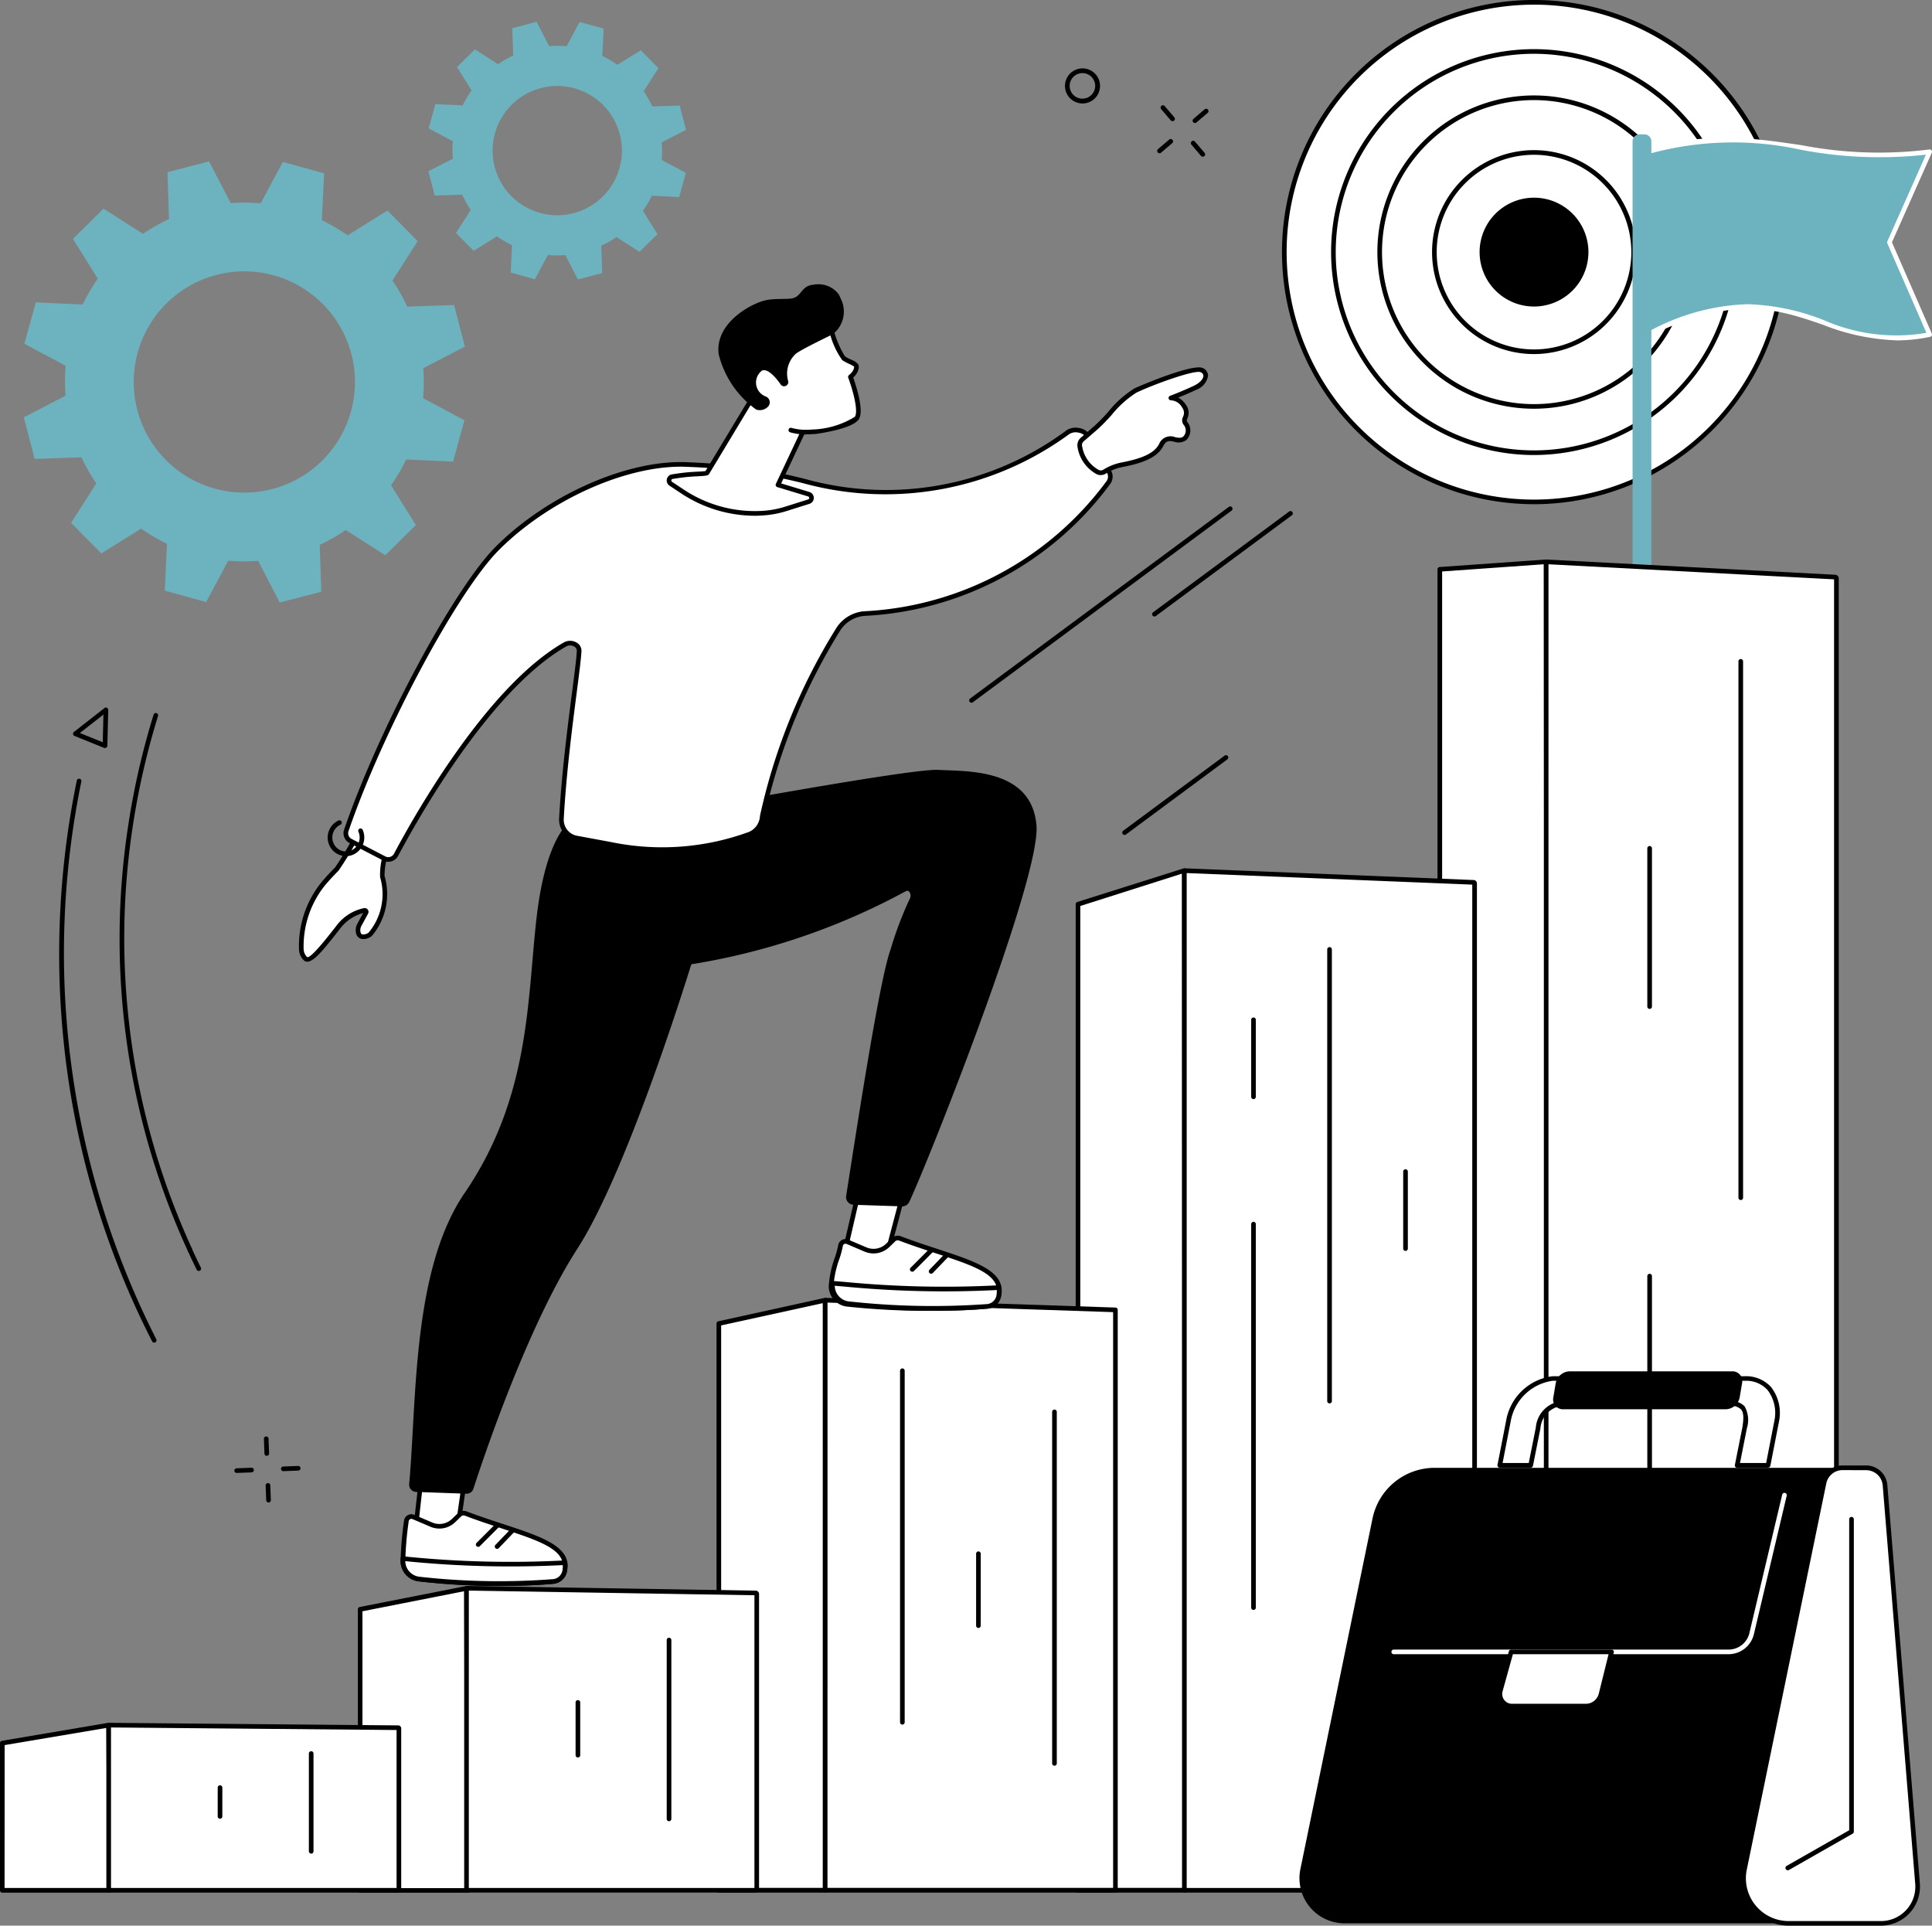<?xml version="1.0" encoding="UTF-8"?> <svg xmlns="http://www.w3.org/2000/svg" xmlns:xlink="http://www.w3.org/1999/xlink" width="107.444" height="107.081" viewBox="0 0 107.444 107.081"><rect x="0" y="0" width="107.444" height="107.081" fill="#808080" stroke="none"/><defs><clipPath id="a"><rect width="107.444" height="107.081" fill="none"></rect></clipPath></defs><g clip-path="url(#a)"><path d="M553.659,14.89a13.89,13.89,0,1,1,13.89,13.89,13.89,13.89,0,0,1-13.89-13.89" transform="translate(-482.238 -0.871)" fill="#fff"></path><path d="M566.678,28.037A14.019,14.019,0,1,1,580.7,14.019a14.034,14.034,0,0,1-14.019,14.019m0-27.779a13.761,13.761,0,1,0,13.761,13.761A13.776,13.776,0,0,0,566.678.258" transform="translate(-481.367 0)"></path><path d="M585.134,43.76a11.285,11.285,0,1,1,11.285-11.285A11.3,11.3,0,0,1,585.134,43.76m0-22.312a11.027,11.027,0,1,0,11.027,11.027,11.04,11.04,0,0,0-11.027-11.027" transform="translate(-499.823 -18.457)"></path><path d="M602.518,58.568a8.711,8.711,0,1,1,8.711-8.711,8.72,8.72,0,0,1-8.711,8.711m0-17.163a8.453,8.453,0,1,0,8.453,8.453,8.462,8.462,0,0,0-8.453-8.453" transform="translate(-517.207 -35.839)"></path><path d="M623.046,76.058a5.67,5.67,0,1,1,5.67-5.67,5.677,5.677,0,0,1-5.67,5.67m0-11.082a5.412,5.412,0,1,0,5.412,5.412,5.418,5.418,0,0,0-5.412-5.412" transform="translate(-537.735 -56.369)"></path><path d="M637.874,88.241a3.026,3.026,0,1,1,3.026,3.026,3.026,3.026,0,0,1-3.026-3.026" transform="translate(-555.589 -74.222)"></path><path d="M726.08,71.209c-5.948,1.269-7.65-4.063-15.674,0V61.05c5.971-1.838,9.589.916,15.674,0l-2.239,5.031Z" transform="translate(-618.765 -52.61)" fill="#6db3bf"></path><path d="M723.377,70.652a12.215,12.215,0,0,1-4.121-.874c-2.449-.84-4.982-1.709-9.662.662a.129.129,0,0,1-.187-.115V60.165a.129.129,0,0,1,.091-.123c3.314-1.021,5.873-.643,8.582-.243a22.687,22.687,0,0,0,7.11.239.129.129,0,0,1,.137.18L723.111,65.2l2.216,5.076a.129.129,0,0,1-.091.178,8.852,8.852,0,0,1-1.859.2m-8.264-2.011a12.468,12.468,0,0,1,4.226.892,9.993,9.993,0,0,0,5.688.7l-2.175-4.982a.13.13,0,0,1,0-.1L725,60.326a23.275,23.275,0,0,1-6.955-.272,17.6,17.6,0,0,0-8.377.207v9.854a12.194,12.194,0,0,1,5.449-1.474" transform="translate(-617.894 -51.726)" fill="#fff"></path><path d="M704.479,84.126h-.269a.387.387,0,0,1-.387-.387V58.313a.387.387,0,0,1,.387-.387h.269a.387.387,0,0,1,.387.387V83.739a.387.387,0,0,1-.387.387" transform="translate(-613.031 -50.454)" fill="#6db3bf"></path><path d="M626.692,316.052h-5.975V242.606l5.915-.418Z" transform="translate(-540.646 -210.946)" fill="#fff"></path><path d="M625.822,315.31h-5.975a.129.129,0,0,1-.129-.129V241.735a.129.129,0,0,1,.12-.129l5.915-.417a.129.129,0,0,1,.138.128l.06,73.864a.129.129,0,0,1-.129.129m-5.846-.258h5.717l-.06-73.6-5.657.4Z" transform="translate(-539.775 -210.075)"></path><path d="M682.652,316.074H666.631c-.033,0-.06-.037-.06-.083V242.3c0-.047.028-.085.062-.083l16.021.846c.032,0,.057.039.057.083V315.99c0,.046-.027.083-.06.083" transform="translate(-580.584 -210.968)" fill="#fff"></path><path d="M681.781,315.331H665.76a.2.2,0,0,1-.189-.212V241.425a.224.224,0,0,1,.066-.163.173.173,0,0,1,.132-.05l16.021.846a.2.2,0,0,1,.18.212v72.848a.2.2,0,0,1-.189.212m-15.952-.258h15.882v-72.76l-15.882-.838Z" transform="translate(-579.713 -210.096)"></path><path d="M749.593,314.174a.129.129,0,0,1-.129-.129V284.219a.129.129,0,0,1,.258,0v29.826a.129.129,0,0,1-.129.129" transform="translate(-652.784 -247.443)"></path><path d="M710.306,373.76a.129.129,0,0,1-.129-.129v-8.8a.129.129,0,1,1,.258,0v8.8a.129.129,0,0,1-.129.129" transform="translate(-618.565 -317.657)"></path><path d="M710.306,564.542a.129.129,0,0,1-.129-.129V549.229a.129.129,0,0,1,.258,0v15.184a.129.129,0,0,1-.129.129" transform="translate(-618.565 -478.267)"></path><path d="M470.692,432.005h-5.947V377.173l5.915-1.868Z" transform="translate(-404.793 -326.891)" fill="#fff"></path><path d="M469.82,431.263h-5.947a.129.129,0,0,1-.129-.129V376.3a.129.129,0,0,1,.09-.123l5.915-1.868a.129.129,0,0,1,.168.123l.032,56.7a.129.129,0,0,1-.129.129M464,431h5.689l-.032-56.4L464,376.4Z" transform="translate(-403.922 -326.02)"></path><path d="M526.679,432.022H510.658a.062.062,0,0,1-.06-.064v-56.57a.062.062,0,0,1,.062-.064l16.021.649a.062.062,0,0,1,.058.064v55.92a.062.062,0,0,1-.06.064" transform="translate(-444.732 -326.908)" fill="#fff"></path><path d="M525.808,431.28H509.787a.191.191,0,0,1-.189-.193v-56.57a.2.2,0,0,1,.06-.141.183.183,0,0,1,.137-.052l16.021.649a.191.191,0,0,1,.181.193v55.921a.191.191,0,0,1-.189.193m-15.952-.258h15.882V375.229l-15.882-.643Z" transform="translate(-443.861 -326.037)"></path><path d="M572.316,433.639a.129.129,0,0,1-.129-.129V408.394a.129.129,0,0,1,.258,0V433.51a.129.129,0,0,1-.129.129" transform="translate(-498.376 -355.599)"></path><path d="M539.527,443.147a.129.129,0,0,1-.129-.129v-4.281a.129.129,0,0,1,.258,0v4.281a.129.129,0,0,1-.129.129" transform="translate(-469.816 -382.028)"></path><path d="M539.527,548.268a.129.129,0,0,1-.129-.129V526.815a.129.129,0,1,1,.258,0v21.324a.129.129,0,0,1-.129.129" transform="translate(-469.816 -458.744)"></path><path d="M605.1,508.575a.129.129,0,0,1-.129-.129v-4.281a.129.129,0,0,1,.258,0v4.281a.129.129,0,0,1-.129.129" transform="translate(-526.935 -439.016)"></path><path d="M315.821,593.3h-5.915V561.79l5.915-1.3Z" transform="translate(-269.928 -488.19)" fill="#fff"></path><path d="M314.95,592.563h-5.915a.129.129,0,0,1-.129-.129V560.919a.129.129,0,0,1,.1-.126l5.915-1.3a.129.129,0,0,1,.157.126v32.811a.129.129,0,0,1-.129.129m-5.786-.258h5.657V559.783l-5.657,1.24Z" transform="translate(-269.058 -487.32)"></path><path d="M371.9,593.32H355.76V560.577a.066.066,0,0,1,.069-.067l16.072.538Z" transform="translate(-309.867 -488.206)" fill="#fff"></path><path d="M371.029,592.578H354.888a.129.129,0,0,1-.129-.129V559.707a.2.2,0,0,1,.2-.2l16.072.538a.129.129,0,0,1,.125.129v32.271a.129.129,0,0,1-.129.129m-16.012-.258H370.9V560.3l-15.883-.532Z" transform="translate(-308.996 -487.335)"></path><path d="M388.149,609.692a.129.129,0,0,1-.129-.129V590.015a.129.129,0,0,1,.258,0v19.548a.129.129,0,0,1-.129.129" transform="translate(-337.966 -513.792)"></path><path d="M453.726,627.416a.129.129,0,0,1-.129-.129V607.739a.129.129,0,0,1,.258,0v19.548a.129.129,0,0,1-.129.129" transform="translate(-395.084 -529.229)"></path><path d="M420.937,673.015a.129.129,0,0,1-.129-.129v-4a.129.129,0,0,1,.258,0v4a.129.129,0,0,1-.129.129" transform="translate(-366.524 -582.487)"></path><path d="M161.239,701.438h-5.971v-15.63l5.915-1.166Z" transform="translate(-135.238 -596.324)" fill="#fff"></path><path d="M160.368,700.7H154.4a.129.129,0,0,1-.129-.129v-15.63a.129.129,0,0,1,.1-.127l5.915-1.166a.129.129,0,0,1,.154.126l.056,16.8a.129.129,0,0,1-.129.129m-5.842-.258h5.713l-.055-16.51-5.658,1.116Z" transform="translate(-134.368 -595.452)"></path><path d="M217.205,701.444H201.177a.056.056,0,0,1-.056-.056V684.705a.056.056,0,0,1,.057-.056l16.028.262a.056.056,0,0,1,.055.056v16.421a.056.056,0,0,1-.056.056" transform="translate(-175.177 -596.33)" fill="#fff"></path><path d="M216.334,700.7H200.306a.186.186,0,0,1-.185-.185V683.834a.185.185,0,0,1,.188-.185l16.028.262a.186.186,0,0,1,.182.185v16.421a.186.186,0,0,1-.185.185m-15.955-.258h15.883V684.167l-15.883-.259Z" transform="translate(-174.306 -595.459)"></path><path d="M287.557,716.18a.129.129,0,0,1-.129-.129v-9.945a.129.129,0,1,1,.258,0v9.945a.129.129,0,0,1-.129.129" transform="translate(-250.35 -614.906)"></path><path d="M248.27,736.049a.129.129,0,0,1-.129-.129v-2.934a.129.129,0,1,1,.258,0v2.934a.129.129,0,0,1-.129.129" transform="translate(-216.131 -638.319)"></path><path d="M6.971,752.839H1v-8.185l5.915-1Z" transform="translate(-0.871 -647.725)" fill="#fff"></path><path d="M6.1,752.1H.129A.129.129,0,0,1,0,751.968v-8.185a.129.129,0,0,1,.108-.127l5.915-1a.128.128,0,0,1,.1.028.129.129,0,0,1,.046.1l.056,9.184a.129.129,0,0,1-.129.13m-5.842-.258H5.971l-.055-8.9-5.658.955Z" transform="translate(0 -646.854)"></path><path d="M62.938,752.843H46.91c-.031,0-.056-.014-.056-.031v-9.122c0-.017.026-.031.057-.031l16.028.143c.031,0,.055.014.055.031v8.979c0,.017-.025.031-.056.031" transform="translate(-40.81 -647.729)" fill="#fff"></path><path d="M62.067,752.1H46.039a.17.17,0,0,1-.185-.16v-9.122a.149.149,0,0,1,.045-.106.2.2,0,0,1,.142-.053l16.028.143a.17.17,0,0,1,.183.16v8.978a.17.17,0,0,1-.185.16m-15.955-.258H61.994v-8.783l-15.882-.142Z" transform="translate(-39.939 -646.857)"></path><path d="M133.289,760.563a.129.129,0,0,1-.129-.129V755a.129.129,0,1,1,.258,0v5.438a.129.129,0,0,1-.129.129" transform="translate(-115.983 -657.49)"></path><path d="M94,771.427a.129.129,0,0,1-.129-.129v-1.6a.129.129,0,0,1,.258,0v1.6a.129.129,0,0,1-.129.129" transform="translate(-81.764 -670.292)"></path><path d="M179.723,619.2l-.585,5.187,2.206.918.813-5.655Z" transform="translate(-156.029 -539.324)" fill="#fff"></path><path d="M180.473,624.564a.131.131,0,0,1-.05-.01l-2.206-.919a.129.129,0,0,1-.079-.134l.585-5.187a.129.129,0,0,1,.152-.112l2.434.451a.129.129,0,0,1,.1.145l-.813,5.655a.129.129,0,0,1-.128.111m-2.067-1.129,1.963.817.771-5.368-2.176-.4Z" transform="translate(-155.158 -538.453)"></path><path d="M173.868,652.694a18.668,18.668,0,0,0-.191,2.222,1.014,1.014,0,0,0,.889,1.012,39.912,39.912,0,0,0,7.49.134.718.718,0,0,0,.621-.632c.315-1.6-2.464-1.989-5.51-3.147a.329.329,0,0,0-.346.07l-.328.318a1.137,1.137,0,0,1-1.237.229l-1-.426a.281.281,0,0,0-.388.219" transform="translate(-151.272 -568.121)" fill="#fff"></path><path d="M178.286,655.442a39.621,39.621,0,0,1-4.607-.255,1.142,1.142,0,0,1-1-1.142,18.876,18.876,0,0,1,.192-2.238.41.41,0,0,1,.567-.32l1,.426a1.006,1.006,0,0,0,1.1-.2l.328-.318a.46.46,0,0,1,.482-.1c.711.27,1.394.495,2.055.711,2.123.7,3.8,1.247,3.536,2.581a.851.851,0,0,1-.736.735c-.946.086-1.945.12-2.911.12m-5.161-3.6a18.6,18.6,0,0,0-.19,2.205.884.884,0,0,0,.777.883,39.454,39.454,0,0,0,7.462.134.587.587,0,0,0,.506-.528c.219-1.111-1.284-1.6-3.364-2.287-.664-.218-1.35-.443-2.066-.715a.2.2,0,0,0-.211.042l-.328.318a1.263,1.263,0,0,1-1.378.255l-1-.426a.152.152,0,0,0-.21.119" transform="translate(-150.401 -567.251)"></path><path d="M173.679,671.884s0,.083,0,.123a1.014,1.014,0,0,0,.889,1.012,39.921,39.921,0,0,0,7.49.134.718.718,0,0,0,.621-.632,2.09,2.09,0,0,0,.011-.409l-.2.01a57.629,57.629,0,0,1-8.433-.2Z" transform="translate(-151.272 -585.212)" fill="#fff"></path><path d="M178.286,672.53a39.621,39.621,0,0,1-4.607-.255,1.142,1.142,0,0,1-1-1.141l0-.124a.129.129,0,0,1,.043-.094.127.127,0,0,1,.1-.032l.38.037a57.73,57.73,0,0,0,8.414.2l.2-.01a.129.129,0,0,1,.135.12,2.135,2.135,0,0,1-.013.442.851.851,0,0,1-.736.735c-.946.086-1.945.12-2.911.12m-5.351-1.376a.885.885,0,0,0,.777.865,39.439,39.439,0,0,0,7.462.134.587.587,0,0,0,.506-.528,1.367,1.367,0,0,0,.014-.248l-.067,0a57.982,57.982,0,0,1-8.452-.2Z" transform="translate(-150.401 -584.34)"></path><path d="M205.28,657.839a.129.129,0,0,1-.091-.22l1.069-1.069a.129.129,0,1,1,.183.182l-1.069,1.069a.128.128,0,0,1-.091.038" transform="translate(-178.687 -571.822)"></path><path d="M213.42,659.928a.129.129,0,0,1-.093-.218l.854-.887a.129.129,0,1,1,.186.179l-.854.887a.129.129,0,0,1-.093.04" transform="translate(-185.777 -573.8)"></path><path d="M185.348,351.78s-1.343.78-1.867,5.35-.349,9.958-4,15.3c-2.915,4.267-2.659,11.468-3.083,16.188a.4.4,0,0,0,.384.433l2.794.1a.4.4,0,0,0,.393-.275c.5-1.547,2.983-9.009,5.774-13.336,2.949-4.572,6.534-16.441,6.534-16.441a36.849,36.849,0,0,1-.758-5.876c-.092-2.875-6.172-1.44-6.172-1.44" transform="translate(-153.642 -306.089)"></path><path d="M365.4,499.919,364.226,505l2.086,1.167,1.459-5.524Z" transform="translate(-317.241 -435.43)" fill="#fff"></path><path d="M365.441,505.429a.129.129,0,0,1-.063-.016l-2.085-1.167a.129.129,0,0,1-.063-.142l1.179-5.085a.129.129,0,0,1,.164-.094l2.366.728a.129.129,0,0,1,.087.156l-1.459,5.524a.129.129,0,0,1-.125.1m-1.938-1.361,1.856,1.038,1.385-5.243-2.115-.651Z" transform="translate(-316.37 -434.559)"></path><path d="M358.767,534.091a13.22,13.22,0,0,0-.521,2.242,1.014,1.014,0,0,0,.889,1.012,43.964,43.964,0,0,0,7.82.115.718.718,0,0,0,.621-.632c.315-1.6-2.464-1.989-5.51-3.147a.329.329,0,0,0-.346.07l-.328.318a1.137,1.137,0,0,1-1.237.229l-1-.426a.281.281,0,0,0-.388.219" transform="translate(-312.033 -464.817)" fill="#fff"></path><path d="M363,536.843a43.4,43.4,0,0,1-4.748-.239,1.142,1.142,0,0,1-1-1.142,5.727,5.727,0,0,1,.337-1.58,4.878,4.878,0,0,0,.185-.678.41.41,0,0,1,.567-.32l1,.426a1.006,1.006,0,0,0,1.1-.2l.328-.318a.46.46,0,0,1,.482-.1c.711.27,1.394.495,2.055.711,2.123.7,3.8,1.247,3.536,2.581a.851.851,0,0,1-.736.735c-.984.089-2.059.124-3.1.124m-4.822-3.734a.152.152,0,0,0-.15.131,5.009,5.009,0,0,1-.194.72,5.535,5.535,0,0,0-.325,1.505.884.884,0,0,0,.777.883,44.107,44.107,0,0,0,7.792.114.587.587,0,0,0,.506-.528c.219-1.111-1.284-1.6-3.364-2.286-.663-.218-1.35-.443-2.066-.715a.2.2,0,0,0-.21.042l-.329.318a1.264,1.264,0,0,1-1.378.255l-1-.426a.151.151,0,0,0-.06-.012m-.278.113h0Z" transform="translate(-311.162 -463.949)"></path><path d="M358.84,553.172s0,.083,0,.123a1.014,1.014,0,0,0,.889,1.012,42.565,42.565,0,0,0,7.744.149.718.718,0,0,0,.621-.632,2.092,2.092,0,0,0,.011-.409l-.2.01a57.648,57.648,0,0,1-8.433-.2Z" transform="translate(-312.548 -481.814)" fill="#fff"></path><path d="M363.747,553.828a43.96,43.96,0,0,1-4.908-.265,1.142,1.142,0,0,1-1-1.142l0-.124a.129.129,0,0,1,.043-.093.128.128,0,0,1,.1-.033l.633.051a57.725,57.725,0,0,0,8.416.2l.2-.01a.129.129,0,0,1,.135.12,2.136,2.136,0,0,1-.013.443.851.851,0,0,1-.736.735c-.921.083-1.907.116-2.864.116M358.1,552.44a.885.885,0,0,0,.777.868,42.44,42.44,0,0,0,7.716.148.587.587,0,0,0,.506-.528,1.378,1.378,0,0,0,.014-.248l-.067,0a57.972,57.972,0,0,1-8.452-.2Z" transform="translate(-311.677 -480.941)"></path><path d="M392.406,539.236a.129.129,0,0,1-.091-.22l1.069-1.069a.129.129,0,1,1,.183.182L392.5,539.2a.128.128,0,0,1-.091.038" transform="translate(-341.674 -468.52)"></path><path d="M400.547,541.325a.129.129,0,0,1-.093-.218l.854-.887a.129.129,0,1,1,.186.179l-.854.887a.129.129,0,0,1-.093.04" transform="translate(-348.765 -470.497)"></path><path d="M282,342.831a37.341,37.341,0,0,0,13.287-4.257c.207-.111.341.232.215.43a19.927,19.927,0,0,0-1.067,2.823c-.648,1.758-2.015,10.855-2.466,13.686a.43.43,0,0,0,.411.5l2.694.088a.429.429,0,0,0,.4-.243c.972-2.026,7.32-17.966,7.078-20.936-.262-3.21-3.927-3-5.455-3.093-1.581-.1-15.916,2.577-15.916,2.577Z" transform="translate(-244.911 -289.018)"></path><path d="M131,359.632c.217-.259.5-.562.74-.8a20.8,20.8,0,0,0,1.354-2.337l1.822.516s-.852,1.49-.647,2.232a3.413,3.413,0,0,1-.671,3.213.608.608,0,0,1-.459.134c-.264-.062-.269-.429-.14-.667l.365-.673a.082.082,0,0,0-.083-.12,2.444,2.444,0,0,0-1.5.99c-.484.6-1.444,1.93-1.766,1.709-.576-.394-.2-2.781.989-4.2" transform="translate(-113.005 -310.507)" fill="#fff"></path><path d="M129.214,363.111a.266.266,0,0,1-.154-.048.857.857,0,0,1-.3-.621,5.629,5.629,0,0,1,1.263-3.765c.214-.255.5-.566.748-.81a19.289,19.289,0,0,0,1.33-2.3.129.129,0,0,1,.15-.065l1.822.516a.129.129,0,0,1,.077.188,4.046,4.046,0,0,0-.635,2.134,3.6,3.6,0,0,1-.7,3.336.726.726,0,0,1-.581.17.4.4,0,0,1-.275-.229.746.746,0,0,1,.051-.625l.319-.587a2.418,2.418,0,0,0-1.327.926c-.072.089-.155.194-.244.308-.669.852-1.189,1.474-1.542,1.474m1.006-4.268a5.425,5.425,0,0,0-1.205,3.564.649.649,0,0,0,.19.443c.116.079.569-.383,1.347-1.373.09-.115.174-.221.246-.311a2.562,2.562,0,0,1,1.586-1.036.211.211,0,0,1,.214.309l-.365.673a.492.492,0,0,0-.042.4.136.136,0,0,0,.1.084.5.5,0,0,0,.336-.1,3.341,3.341,0,0,0,.64-3.09,3.93,3.93,0,0,1,.581-2.187l-1.565-.443a17.79,17.79,0,0,1-1.33,2.276c-.242.239-.522.542-.732.792" transform="translate(-112.131 -309.635)"></path><path d="M191.542,187.68l-1.178-1.985a.854.854,0,0,0-1.107-.2,17.33,17.33,0,0,1-14.827,2.677,30.438,30.438,0,0,0-6.222-.875c-3.134-.191-7.644,1.622-10.678,4.656-2.414,2.414-6.531,10.243-8.4,15.682a.487.487,0,0,0,.237.591l1.873.972a.487.487,0,0,0,.655-.2c.953-1.8,5.083-9.245,9.405-11.7.318-.181.8.01.777.375-.058,1.145-.768,5.389-.985,9.321a1.032,1.032,0,0,0,.841,1.074l1.891.35a14.277,14.277,0,0,0,7.752-.574,1.142,1.142,0,0,0,.682-.989,33.15,33.15,0,0,1,4.238-10.413,1.9,1.9,0,0,1,1.434-.856,18.08,18.08,0,0,0,13.579-7.289.559.559,0,0,0,.029-.611" transform="translate(-129.872 -161.461)" fill="#fff"></path><path d="M150.591,208.509a.611.611,0,0,1-.283-.069l-1.873-.972a.613.613,0,0,1-.3-.748c1.926-5.611,6.1-13.4,8.428-15.731,2.922-2.922,7.454-4.9,10.777-4.693a30.633,30.633,0,0,1,6.244.878l.156.038a16.829,16.829,0,0,0,14.565-2.693.924.924,0,0,1,.723-.126.844.844,0,0,1,.572.363l1.178,1.985a.689.689,0,0,1-.035.752,18.094,18.094,0,0,1-13.676,7.343,1.771,1.771,0,0,0-1.336.8,33.11,33.11,0,0,0-4.217,10.358,1.258,1.258,0,0,1-.767,1.092,14.291,14.291,0,0,1-7.825.578l-1.885-.349a1.164,1.164,0,0,1-.946-1.208c.139-2.53.478-5.153.726-7.068.133-1.032.239-1.847.259-2.252a.271.271,0,0,0-.14-.244.454.454,0,0,0-.444-.013c-4.215,2.4-8.226,9.525-9.355,11.652a.618.618,0,0,1-.546.326m16.268-21.97c-3.2,0-7.373,1.893-10.113,4.632-2.307,2.307-6.451,10.05-8.367,15.633a.356.356,0,0,0,.174.435l1.873.972a.359.359,0,0,0,.482-.149c1.137-2.143,5.18-9.323,9.456-11.755a.713.713,0,0,1,.707.018.521.521,0,0,1,.263.476c-.021.414-.127,1.234-.261,2.272-.247,1.911-.585,4.529-.724,7.049a.906.906,0,0,0,.735.94l1.891.35a14.033,14.033,0,0,0,7.686-.568,1.026,1.026,0,0,0,.6-.886,33.074,33.074,0,0,1,4.26-10.468,2.028,2.028,0,0,1,1.533-.911,17.836,17.836,0,0,0,13.481-7.236.431.431,0,0,0,.023-.47l-1.178-1.985a.6.6,0,0,0-.4-.241.676.676,0,0,0-.518.08,17.3,17.3,0,0,1-14.781,2.736l-.153-.038a30.437,30.437,0,0,0-6.2-.872c-.153-.009-.308-.014-.466-.014" transform="translate(-128.997 -160.587)"></path><path d="M465.466,163.631a.423.423,0,0,1,.141-.394c.151-.128.405-.347.774-.67.651-.57,1.465-1.706,2.175-2.047s3.284-1.347,3.7-1.133.207.7-.377.978-1.345.569-1.345.569a.887.887,0,0,1,.739.467c.314.491-.121.69.063.933a.617.617,0,0,1-.021.833c-.425.362-.94-.353-1.324.387-.267.514-.9.849-2.177,1.094a2.826,2.826,0,0,0-.966.382.4.4,0,0,1-.4.011,1.954,1.954,0,0,1-.975-1.409" transform="translate(-405.416 -138.8)" fill="#fff"></path><path d="M465.761,164.375a.516.516,0,0,1-.254-.066,2.083,2.083,0,0,1-1.038-1.5.556.556,0,0,1,.185-.514c.151-.128.4-.346.773-.669a10.455,10.455,0,0,0,.751-.769,5.824,5.824,0,0,1,1.454-1.3c.3-.146,3.272-1.41,3.811-1.132a.475.475,0,0,1,.286.434,1.012,1.012,0,0,1-.666.775c-.329.158-.717.32-.993.431a1.176,1.176,0,0,1,.44.419.737.737,0,0,1,.072.733c-.042.116-.048.148-.015.192a.747.747,0,0,1-.04,1.009.731.731,0,0,1-.684.1c-.261-.054-.433-.09-.609.248-.294.566-.972.914-2.267,1.161a2.687,2.687,0,0,0-.922.365.53.53,0,0,1-.281.081m-1.038-1.609a1.829,1.829,0,0,0,.911,1.318.266.266,0,0,0,.272-.009,2.953,2.953,0,0,1,1.01-.4c1.209-.231,1.833-.538,2.087-1.026a.686.686,0,0,1,.89-.382c.206.043.338.064.465-.044a.488.488,0,0,0,0-.657.417.417,0,0,1-.022-.434.484.484,0,0,0-.046-.507.76.76,0,0,0-.625-.407.129.129,0,0,1-.052-.249c.008,0,.762-.29,1.335-.565.356-.171.518-.4.52-.546a.225.225,0,0,0-.147-.2c-.308-.16-2.62.674-3.581,1.135a5.689,5.689,0,0,0-1.375,1.239,10.633,10.633,0,0,1-.771.789c-.37.324-.625.543-.776.671a.293.293,0,0,0-.1.275" transform="translate(-404.546 -137.956)"></path><path d="M294.056,158.578l-3.52,5.835a6.831,6.831,0,0,1-1.148.107c-.272.028-.557.069-.792.107a.216.216,0,0,0-.085.393l.63.417a7.236,7.236,0,0,0,4.471,1.22,5.431,5.431,0,0,0,1.235-.217l1.348-.424a.216.216,0,0,0,0-.412l-1.717-.52,1.45-3.077Z" transform="translate(-251.209 -138.122)" fill="#fff"></path><path d="M292.288,165.931a7.455,7.455,0,0,1-4.09-1.257l-.63-.417a.345.345,0,0,1,.135-.627c.3-.048.566-.085.8-.108s.471-.036.657-.045a3.91,3.91,0,0,0,.413-.032l3.5-5.8a.129.129,0,0,1,.224,0l1.869,3.429a.129.129,0,0,1,0,.117l-1.386,2.942,1.574.477a.345.345,0,0,1,0,.658l-1.348.424a5.534,5.534,0,0,1-1.265.223q-.23.016-.461.016m.891-7.965-3.4,5.643c-.068.095-.181.1-.6.125-.183.009-.411.021-.644.044s-.493.059-.785.106a.087.087,0,0,0-.034.158l.63.417a7.141,7.141,0,0,0,4.391,1.2,5.285,5.285,0,0,0,1.205-.212l1.348-.424a.087.087,0,0,0,0-.165l-1.717-.52a.129.129,0,0,1-.079-.179l1.422-3.018Z" transform="translate(-250.337 -137.251)"></path><path d="M320.281,140.865a3.16,3.16,0,0,0,.57.021l.348-.018s1.993-.264,2.313-.759-.356-2.289-.356-2.289c.308-.24.377-.543.311-.644s-.51-.257-.691-.39a6.236,6.236,0,0,1-.617-1.336s-.261-1.457-2.6-1.268c-5.353.434-1.5,5.388-1.5,5.388q.124.145.256.276Z" transform="translate(-275.862 -116.859)" fill="#fff"></path><path d="M320,140.15a3.212,3.212,0,0,1-.867-.118.129.129,0,1,1,.069-.248,2.98,2.98,0,0,0,.959.1l.348-.018a4.773,4.773,0,0,0,2.212-.7c.207-.32-.116-1.5-.369-2.173a.129.129,0,0,1,.042-.147c.268-.208.3-.435.281-.475a2.01,2.01,0,0,0-.292-.156,2.493,2.493,0,0,1-.365-.2,4.459,4.459,0,0,1-.661-1.393.132.132,0,0,1-.007-.023c-.01-.054-.278-1.338-2.46-1.162-1.325.107-2.17.489-2.513,1.134-.579,1.091.34,2.717.888,3.688l.049.086a.129.129,0,0,1-.225.127l-.048-.086c-.575-1.017-1.537-2.72-.892-3.936.386-.728,1.3-1.156,2.72-1.271,2.3-.186,2.693,1.2,2.731,1.358a5.236,5.236,0,0,0,.571,1.27,2.366,2.366,0,0,0,.323.173,1.019,1.019,0,0,1,.4.251c.106.164.02.493-.267.755.144.4.626,1.833.312,2.318-.342.529-2.194.789-2.4.817l-.358.019c-.058,0-.117,0-.175,0" transform="translate(-275.179 -115.989)"></path><path d="M312.378,123.532c.584-.115,1.249-.025,1.533-.121.459-.156.448-.684,1.095-.736a1.414,1.414,0,0,1,1.384.5,1.17,1.17,0,0,1,.123.245,1.59,1.59,0,0,1-.445,2.017s-1.734.832-2.033,1.072a1.488,1.488,0,0,0-.43,1.528.233.233,0,0,1-.419.183c-.215-.311-.687-.911-1.036-.773a.829.829,0,0,0,.2,1.44.347.347,0,0,1,.141.558.635.635,0,0,1-.667.171,5.377,5.377,0,0,1-2.086-3.082c-.221-1.752,1.859-2.845,2.636-3" transform="translate(-269.771 -106.841)"></path><path d="M460.1,31.464a.975.975,0,1,1,.173-.015.989.989,0,0,1-.173.015m0-1.687a.724.724,0,0,0-.127.011.71.71,0,1,0,.127-.011m-.694.233h0Z" transform="translate(-399.901 -25.711)"></path><path d="M514.3,47.661a.129.129,0,0,1-.084-.227l.625-.533a.129.129,0,0,1,.167.2l-.625.533a.129.129,0,0,1-.084.031" transform="translate(-447.846 -40.824)"></path><path d="M498.993,60.713a.129.129,0,0,1-.084-.227l.625-.533a.129.129,0,1,1,.167.2l-.625.533a.129.129,0,0,1-.084.031" transform="translate(-434.511 -52.192)"></path><path d="M501.012,46.267a.128.128,0,0,1-.1-.045l-.533-.625a.129.129,0,0,1,.2-.167l.533.625a.129.129,0,0,1-.1.213" transform="translate(-435.805 -39.53)"></path><path d="M514.064,61.576a.128.128,0,0,1-.1-.045l-.533-.625a.129.129,0,0,1,.2-.167l.533.625a.129.129,0,0,1-.1.213" transform="translate(-447.174 -52.864)"></path><path d="M113.933,620.279a.129.129,0,0,1-.129-.124l-.031-.821a.129.129,0,0,1,.258-.01l.031.821a.129.129,0,0,1-.124.134h0" transform="translate(-99.097 -539.324)"></path><path d="M114.691,640.384a.129.129,0,0,1-.129-.124l-.031-.821a.129.129,0,1,1,.258-.01l.031.821a.129.129,0,0,1-.124.134h0" transform="translate(-99.757 -556.835)"></path><path d="M101.169,632.982a.129.129,0,0,1,0-.258l.821-.031a.129.129,0,0,1,.01.258l-.821.031h-.005" transform="translate(-88.006 -551.076)"></path><path d="M121.272,632.224a.129.129,0,0,1,0-.258l.821-.031a.129.129,0,0,1,.01.258l-.821.031h0" transform="translate(-105.516 -550.417)"></path><path d="M55.472,337.335a.129.129,0,0,1-.117-.075,41.616,41.616,0,0,1-3.3-23.8,42.276,42.276,0,0,1,1.394-6.042.129.129,0,0,1,.246.076,42.04,42.04,0,0,0-1.385,6,41.36,41.36,0,0,0,3.283,23.65.129.129,0,0,1-.117.183" transform="translate(-44.905 -267.685)"></path><path d="M81.533,539.211a.129.129,0,0,1-.116-.072c-.167-.339-.331-.684-.489-1.028a.129.129,0,1,1,.234-.108c.157.341.32.685.486,1.021a.129.129,0,0,1-.116.186" transform="translate(-70.478 -468.536)"></path><path d="M30.792,367.035a.129.129,0,0,1-.115-.07,46.955,46.955,0,0,1-4.706-14.895,47.949,47.949,0,0,1,.517-16.289.129.129,0,0,1,.253.052,47.485,47.485,0,0,0,4.166,31.014.129.129,0,0,1-.056.174.127.127,0,0,1-.059.014" transform="translate(-22.217 -292.376)"></path><path d="M33.259,307.254a.126.126,0,0,1-.048-.009l-1.652-.668a.129.129,0,0,1-.031-.221l1.7-1.33a.129.129,0,0,1,.208.1l-.048,2a.129.129,0,0,1-.058.1.131.131,0,0,1-.071.021m-1.4-.833,1.273.515.037-1.539Z" transform="translate(-27.417 -265.654)"></path><path d="M483.949,329.976a.129.129,0,0,1-.077-.233l5.639-4.177a.129.129,0,0,1,.154.207l-5.639,4.177a.129.129,0,0,1-.077.025" transform="translate(-421.408 -283.547)"></path><path d="M417.949,229.218a.129.129,0,0,1-.077-.233l14.388-10.658a.129.129,0,1,1,.154.207l-14.389,10.658a.129.129,0,0,1-.077.025" transform="translate(-363.922 -190.141)"></path><path d="M496.824,226.165a.129.129,0,0,1-.077-.233l7.568-5.605a.129.129,0,0,1,.154.207L496.9,226.14a.129.129,0,0,1-.077.025" transform="translate(-432.622 -191.883)"></path><path d="M142.288,355.583a1,1,0,0,1-.363-.069,1.018,1.018,0,0,1-.569-.551,1.045,1.045,0,0,1,.521-1.364.129.129,0,0,1,.106.235.786.786,0,0,0-.39,1.026.763.763,0,0,0,.425.413.74.74,0,0,0,.575-.015.786.786,0,0,0,.39-1.026.129.129,0,1,1,.237-.1,1.045,1.045,0,0,1-.521,1.364,1,1,0,0,1-.41.089" transform="translate(-123.047 -307.976)"></path><path d="M184.694,17.689l.353,1.351,1.524-.051a5.782,5.782,0,0,0,.479.847l-.822,1.283.981.994,1.295-.806a5.869,5.869,0,0,0,.838.491l-.071,1.524,1.346.37.717-1.344a5.789,5.789,0,0,0,.973,0l.7,1.355,1.351-.353-.051-1.524a5.8,5.8,0,0,0,.847-.479l1.282.822.994-.981-.806-1.3a5.87,5.87,0,0,0,.491-.838l1.524.071.37-1.346-1.344-.717a5.789,5.789,0,0,0,0-.973l1.355-.7-.353-1.351-1.524.051a5.785,5.785,0,0,0-.479-.847l.822-1.283-.981-.994-1.3.807a5.87,5.87,0,0,0-.838-.491l.071-1.524L193.1,9.39l-.717,1.344a5.789,5.789,0,0,0-.973,0l-.7-1.355-1.351.353.051,1.524a5.782,5.782,0,0,0-.847.479l-1.283-.822-.994.981.807,1.295a5.868,5.868,0,0,0-.491.838l-1.524-.071-.37,1.346,1.344.717a5.791,5.791,0,0,0,0,.973Zm6.258-4.627a3.595,3.595,0,1,1-2.571,4.386,3.595,3.595,0,0,1,2.571-4.386" transform="translate(-160.869 -8.165)" fill="#6db3bf"></path><path d="M10.3,83.832l.6,2.312,2.608-.087a9.9,9.9,0,0,0,.821,1.449L12.929,89.7l1.679,1.7,2.216-1.38a10.016,10.016,0,0,0,1.435.841l-.121,2.608,2.3.634,1.227-2.3a9.9,9.9,0,0,0,1.665.008l1.2,2.318,2.312-.6-.087-2.608a9.911,9.911,0,0,0,1.449-.821L30.4,91.5l1.7-1.679L30.72,87.61a10.036,10.036,0,0,0,.841-1.435l2.608.121.634-2.3-2.3-1.227A9.9,9.9,0,0,0,32.51,81.1l2.318-1.2-.6-2.312-2.608.087a9.892,9.892,0,0,0-.821-1.449L32.2,74.033l-1.679-1.7-2.216,1.38a10.037,10.037,0,0,0-1.435-.841L27,70.264l-2.3-.634-1.227,2.3a9.891,9.891,0,0,0-1.665-.008L20.6,69.6l-2.312.6.087,2.608a9.9,9.9,0,0,0-1.449.821L14.732,72.23l-1.7,1.679,1.38,2.216a10.03,10.03,0,0,0-.841,1.435l-2.608-.121-.634,2.3,2.3,1.227a9.9,9.9,0,0,0-.008,1.665Zm10.709-7.918a6.152,6.152,0,1,1-4.4,7.506,6.151,6.151,0,0,1,4.4-7.506" transform="translate(-8.974 -60.625)" fill="#6db3bf"></path><path d="M589.159,658.054H562.715a2.507,2.507,0,0,1-2.455-3.012l4.012-19.5a3.528,3.528,0,0,1,3.455-2.817H590.41Z" transform="translate(-487.942 -551.103)"></path><path d="M759.307,658.054h-5.132a2.507,2.507,0,0,1-2.455-3.012l4.419-21.481a1.05,1.05,0,0,1,1.029-.839h1.32a1.051,1.051,0,0,1,1.047.965l1.807,22.158a2.042,2.042,0,0,1-2.035,2.208" transform="translate(-654.703 -551.103)" fill="#fff"></path><path d="M758.438,657.311h-5.132a2.636,2.636,0,0,1-2.582-3.167l4.419-21.481a1.184,1.184,0,0,1,1.155-.942h1.32a1.186,1.186,0,0,1,1.176,1.084l1.808,22.158a2.171,2.171,0,0,1-2.164,2.348M756.3,631.98a.925.925,0,0,0-.9.736L750.977,654.2a2.378,2.378,0,0,0,2.329,2.857h5.132a1.913,1.913,0,0,0,1.907-2.068l-1.808-22.158a.927.927,0,0,0-.919-.847Z" transform="translate(-653.834 -550.231)"></path><path d="M618.6,652.439H599.984a.129.129,0,1,1,0-.258H618.6a1.191,1.191,0,0,0,1.163-.92l1.825-7.7a.129.129,0,0,1,.251.059l-1.825,7.7a1.448,1.448,0,0,1-1.414,1.118" transform="translate(-522.474 -560.452)" fill="#fff"></path><path d="M652.832,712.083l-.58,2.339a.878.878,0,0,1-.854.675h-4.1a.675.675,0,0,1-.65-.856l.6-2.159Z" transform="translate(-563.208 -620.225)" fill="#fff"></path><path d="M650.526,714.356h-4.1a.8.8,0,0,1-.775-1.019l.6-2.159a.129.129,0,0,1,.124-.094h5.584a.129.129,0,0,1,.125.16l-.58,2.339a1,1,0,0,1-.979.773m-4.052-3.015-.574,2.065a.546.546,0,0,0,.526.692h4.1a.746.746,0,0,0,.728-.576l.541-2.181Z" transform="translate(-562.337 -619.354)"></path><path d="M661.487,599.1l.477-2.443c.22-1.532-.59-2.386-1.755-2.386h-10.7a2.879,2.879,0,0,0-2.466,2.386l-.477,2.443h1.717l.415-2.079a1.485,1.485,0,0,1,1.614-1.366h9.007c.907,0,1.014.459.861,1.366l-.415,2.079Z" transform="translate(-563.164 -517.61)" fill="#fff"></path><path d="M660.616,598.358H658.9a.129.129,0,0,1-.126-.154l.415-2.079c.091-.542.07-.846-.071-1.012a.845.845,0,0,0-.664-.2h-9.007a1.362,1.362,0,0,0-1.487,1.259l-.416,2.083a.129.129,0,0,1-.126.1H645.7a.129.129,0,0,1-.127-.154l.477-2.443a3,3,0,0,1,2.592-2.491h10.7a1.873,1.873,0,0,1,1.45.61,2.348,2.348,0,0,1,.433,1.924l-.478,2.449a.129.129,0,0,1-.127.1m-1.56-.258h1.454l.456-2.339a2.1,2.1,0,0,0-.374-1.712,1.6,1.6,0,0,0-1.255-.52h-10.7a2.761,2.761,0,0,0-2.338,2.279l-.447,2.293h1.455l.394-1.975a1.61,1.61,0,0,1,1.74-1.47h9.007a1.055,1.055,0,0,1,.861.291,1.544,1.544,0,0,1,.128,1.225Z" transform="translate(-562.293 -516.739)"></path><path d="M679.545,591.136H670.5a.813.813,0,0,0-.771.66l-.133.79a.543.543,0,0,0,.549.66h9.044a.813.813,0,0,0,.771-.66l.133-.79a.543.543,0,0,0-.549-.66" transform="translate(-583.211 -514.88)"></path><path d="M769.858,673.545a.129.129,0,0,1-.064-.241l3.48-1.983V654.027a.129.129,0,0,1,.258,0V671.4a.129.129,0,0,1-.065.112l-3.545,2.02a.128.128,0,0,1-.064.017" transform="translate(-670.435 -569.546)"></path></g></svg> 